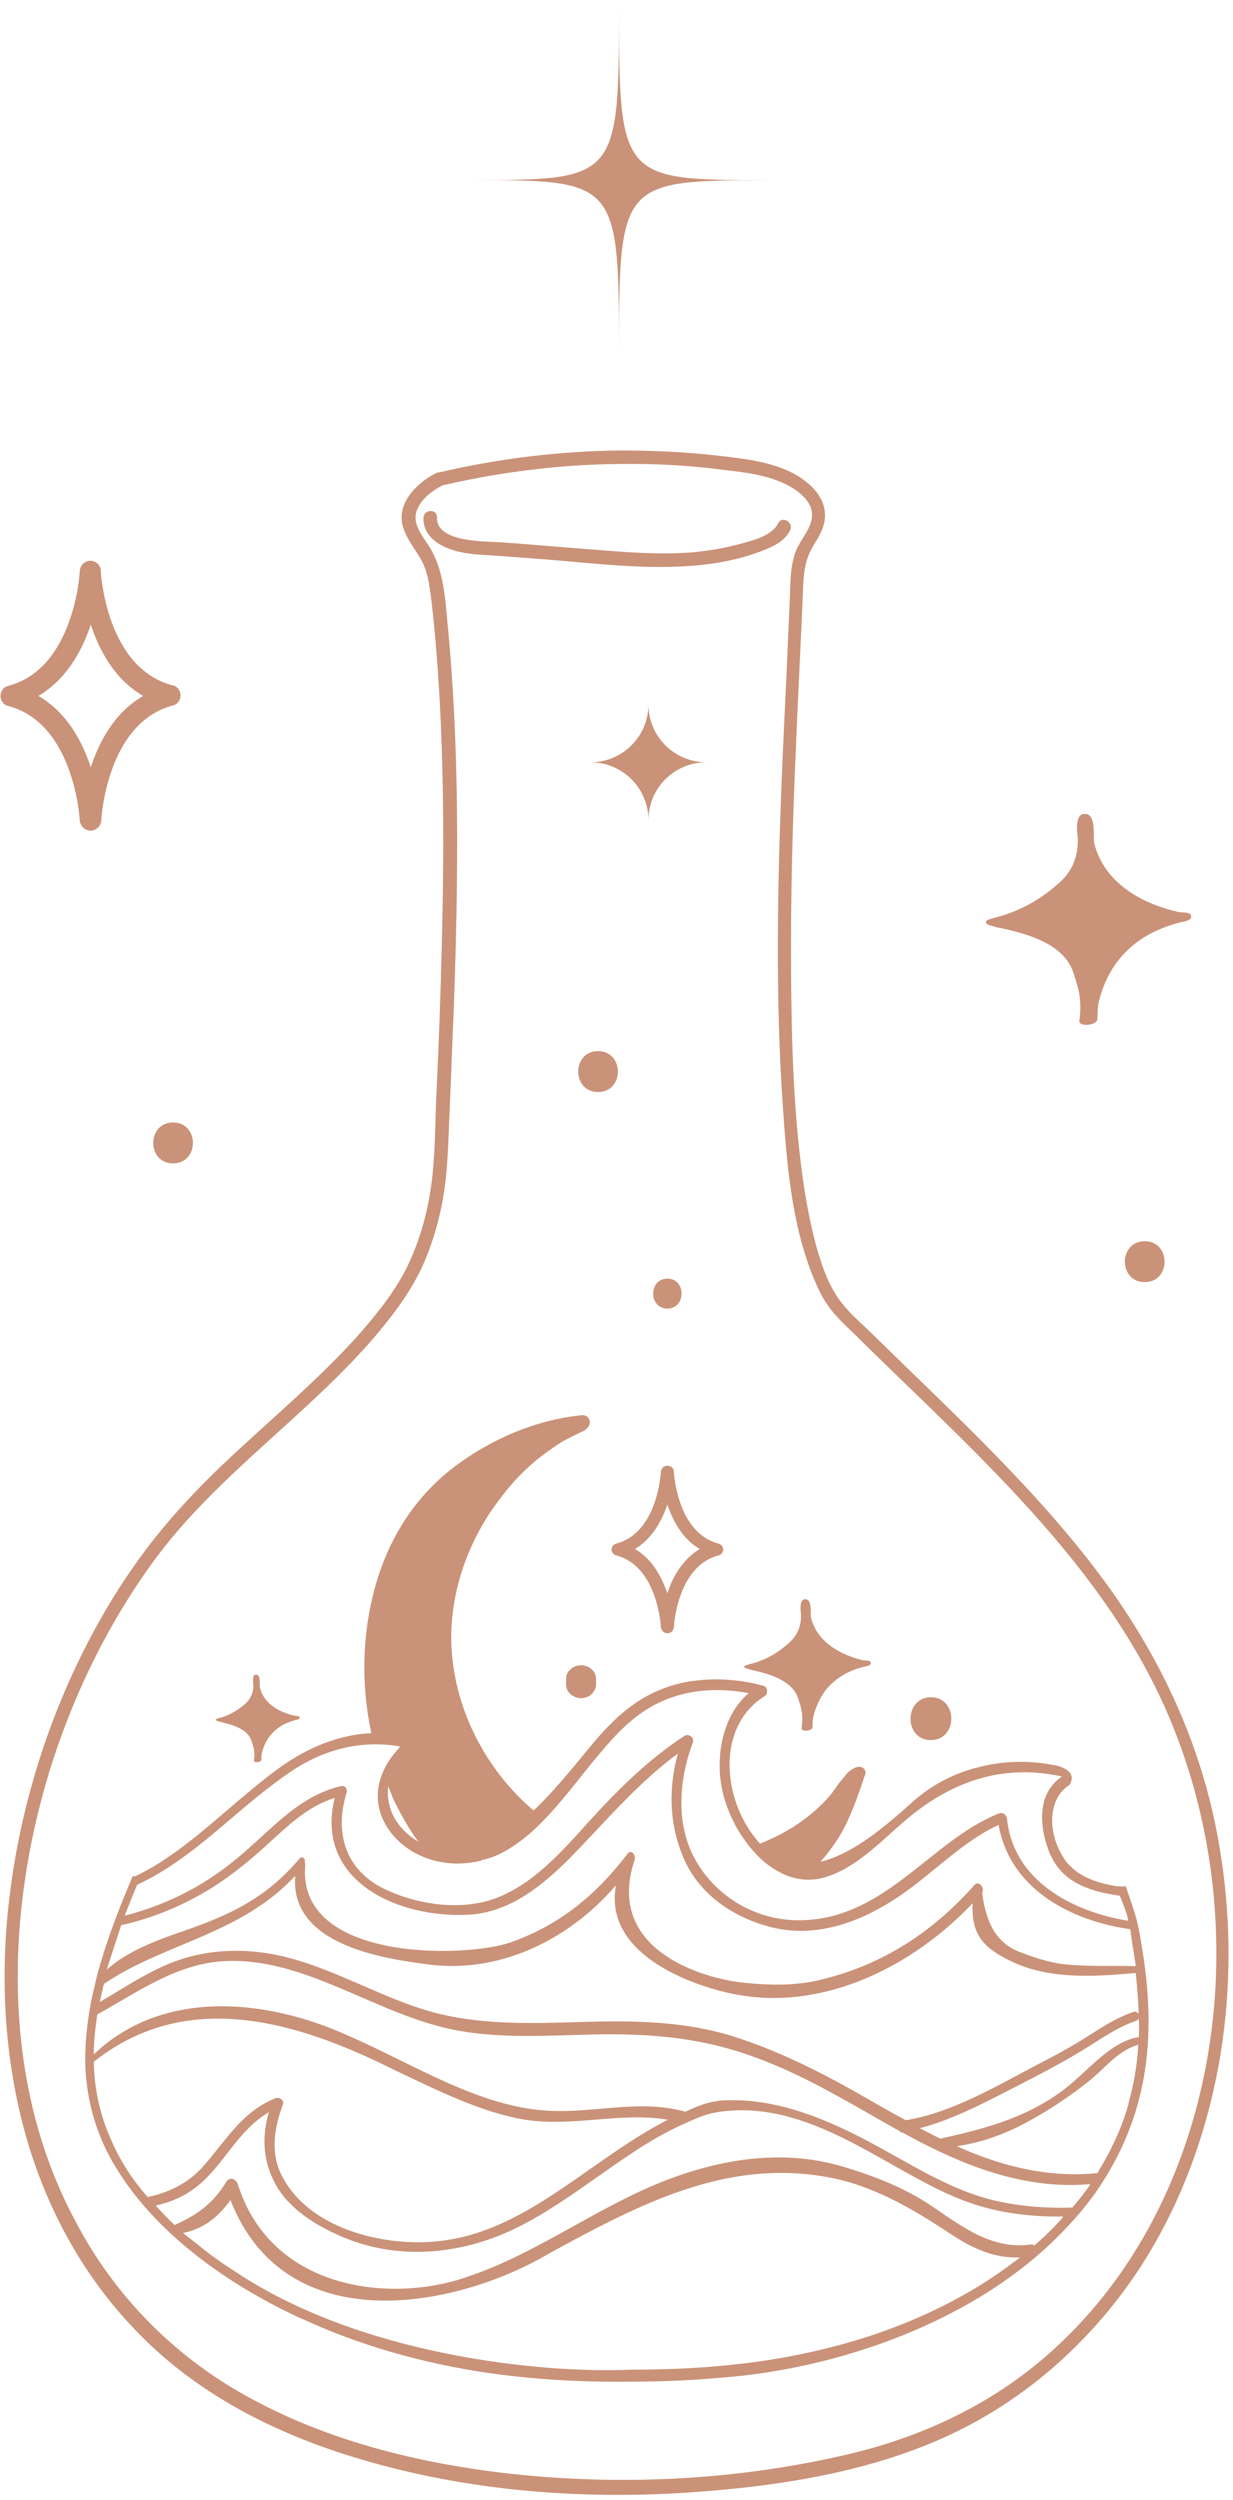 <?xml version="1.0" encoding="UTF-8" standalone="no"?><svg xmlns="http://www.w3.org/2000/svg" xmlns:xlink="http://www.w3.org/1999/xlink" fill="#000000" height="501.1" preserveAspectRatio="xMidYMid meet" version="1" viewBox="-0.2 -0.1 247.2 501.1" width="247.2" zoomAndPan="magnify"><g><g><g><g fill="#ca9278" id="change1_9"><path d="M228.9,391.2c-1.1-6.8-1.1-6.4-3.4-13.2c-0.9,0.1-1.4,0-1.8,0c-3.1-0.5-6.1-1.4-8.4-3.2 c-0.8-0.7-1.6-1.4-2.2-2.4c-3.4-5.2-3.2-12,1.1-14.7c1.2-1.9,0-3.2-2.6-3.9c-0.6-0.1-1.1-0.2-1.7-0.3c-5-0.8-9.9-0.5-14.5,0.8 c0,0-0.1,0-0.1,0c-4.7,1.3-9.1,3.6-13,7.2c-8.4,7.5-22.6,19.7-32.2,5.3c-5.8-8.7-5.8-21.5,3-26.9c0.7-0.4,0.7-1.9-0.3-2.1 c-4.8-1.3-9.7-1.6-14.4-0.9c-0.1,0-0.1,0-0.2,0c-4.1,0.7-8,2.2-11.6,4.8c-3.2,2.3-6.1,5.4-8.7,8.6 c-8.6,10.4-19.3,24.2-32.2,19.7c-3.4-1.2-7.3-4.5-8-9.1c-0.9-5.4,2.4-7.6,5.1-11.2c0.6-0.8-3.6-2.3-6.1-2.4 c-4.9-0.2-9.8,0.9-14.6,3.2c-5.1,2.4-9.7,6.3-14.1,10c-0.9,0.7-1.7,1.5-2.6,2.2c-5.8,5-11.9,10.2-18.5,13.3c-0.2,0-0.3,0-0.5,0 c-2.7,6.3-4.5,11.2-5.9,15.6c0,0,0,0,0,0.1c-0.8,2.4-1.4,4.7-1.9,7c-0.8,3.2-1.2,6.3-1.5,9.2c-0.3,3.7-0.3,7.2,0.2,10.5 c0.9,6.3,3.1,12.2,6.9,17.8c7.8,11.8,21.2,21.7,36.3,28.6c0,0,0.1,0,0.1,0c12.9,6,27,9.5,39.6,11.1c10.2,1.3,19.5,1.5,26.2,1.4 c5.4,0,11.5-0.2,18-0.8c22.9-1.7,50.2-10.9,67.6-28.4c0,0,0.1-0.1,0.1-0.1c2.9-2.9,5.5-5.9,7.7-9.1 C228.9,425.5,232,410.7,228.9,391.2z M27.3,377.7c6.1-2.8,11.7-7.2,17-11.7c4.7-4,9.4-8.1,14.6-11.5c6.7-4.3,14.1-5.8,21.2-4.5 c-5.3,5.4-6.3,12.3-1.3,18c4.3,4.8,11.1,6.4,17.3,4.9c0,0,0.1,0,0.1,0c0,0,0.1,0,0.1-0.1c1.6-0.4,3.1-0.9,4.5-1.7 c5.2-2.8,9.4-7.6,13.4-12.5c0,0,0,0,0,0c2.1-2.6,4.1-5.2,6.1-7.5c2.9-3.5,6.1-6.8,9.9-9c6.1-3.5,13-4.1,19.7-2.8 c-2,1.7-3.5,4-4.4,6.4c0,0.1-0.1,0.2-0.1,0.3c-1,2.7-1.4,5.6-1.3,8.6c0,0.2,0,0.3,0,0.5c0.2,2.6,0.7,5.2,1.8,7.8 c0.4,1.1,1,2.2,1.5,3.2c0,0,0,0,0,0c1.5,2.6,3.3,5,5.5,6.9c0,0,0,0,0,0c0,0,0,0,0,0c1.4,1.2,2.9,2.1,4.5,2.8c0,0,0,0,0,0 c0,0,0,0,0,0c2.3,0.9,4.8,1.2,7.4,0.5c7.4-1.9,13.3-9.3,19-13.5c8.5-6.4,18.1-9.2,28.9-6.8c-1.8,1.2-3,3-3.6,5c0,0,0,0,0,0.1 c-0.7,2.8-0.4,6.1,0.8,9.3c0,0,0,0.1,0,0.1c0.2,0.5,0.4,1.1,0.7,1.6c2.6,5.4,8.1,7,13.7,7.8c0.6,1.4,1,2.5,1.3,3.4 c0.2,0.5,0.3,1.1,0.4,1.6c0,0-0.1,0-0.1,0c-11-1.8-22.9-7.9-24.2-20.4c-0.1-0.8-0.8-1.4-1.6-1.1c-14,5.5-23.2,22-41.1,21.4 c-8-0.3-15.9-4.8-20-12.5c-3.8-7.1-3-15.9-0.3-23.1c0.4-1-0.8-1.8-1.6-1.4c-7.2,4.7-13.2,10.6-19.2,17.2 c-5.5,6.1-11.1,12.5-18.7,15.4c-7.3,2.7-16.4,1.2-23-2.2c-7.1-3.8-9.4-10.9-6.9-19c0.2-0.7-0.3-1.4-1-1.3 c-9.4,2.1-15.2,10.2-22.6,15.8c-6.4,5-13.5,8.3-20.9,10.2C25.6,381.9,26.4,379.8,27.3,377.7z M24.1,385.8 c6.3-1.4,12.4-3.9,18.2-7.5c3.8-2.4,7.4-5.3,10.8-8.4c4.4-4,8.3-7.9,13.8-9.6c-4.1,16.7,12.8,24.2,27,23.4 c8.1-0.5,14.7-5.8,20.5-11.7c7.1-7.3,13.4-14.8,21.3-20.6c-1.8,6.6-1.8,13.5,0.8,20.1c3.1,8.1,10.4,12.8,17.9,14.7 c8.7,2.2,17.2-0.8,24.3-5.3c7.6-4.8,13.5-11.6,21.3-15.2c2.3,12.9,14.5,19.2,26.3,20.9c0,0,0.1,0,0.1,0c0.2,1.2,0.3,2.6,0.7,4.6 c0.1,0.9,0.3,1.9,0.4,2.8c-0.1,0-0.2,0-0.2,0c-4.5-0.1-9,0.1-13.5-0.3c-3.4-0.3-6.7-1.4-10-2.7c-4.7-2-6.4-6.4-7.1-11.7 c0.6-1-0.7-2.5-1.5-1.6c-8.4,9.5-18.3,15.9-30.3,18.9c-5.3,1.4-10.8,1.3-16.3,0.7c-8.2-0.9-27.5-6.7-21.6-24.5c0,0,0,0,0,0 c0.4-1.1-0.7-2.3-1.4-1.3c-6.7,8.8-14.3,14.6-23.6,17.8c-9.1,3.1-42.8,3.8-41-15.6c0-0.2,0-0.3-0.1-0.5c0.2-0.7-0.5-1.4-1.1-0.7 c-6.8,8.1-14.4,11.4-23,14.4c-5.5,1.9-11.1,3.9-15.6,7.8C22.1,392,23,389.1,24.1,385.8z M20.3,399c0.1-0.5,0.2-1,0.4-1.5 c0.1,0,0.1,0,0.2-0.1c12.1-8.1,27.1-9.7,38.1-21.5c-1.2,14.1,18.4,16.7,26.9,17.8c13.4,1.7,27.4-4.3,37.4-15.9 c-2.7,14.4,16.8,20.8,25.3,22.1c16.9,2.7,34.3-5.9,46.2-18.5c-0.3,6.4,2.2,9.1,8.3,11.9c7.4,3.4,16.5,2.8,24.1,2.1 c0.1,0,0.2,0,0.3,0c0.3,2.8,0.5,5.6,0.6,8.2c-0.1-0.2-0.3-0.3-0.5-0.4c-0.2-0.1-0.4-0.1-0.6,0c-3.2,1.1-5.9,2.8-8.7,4.6 c-3.4,2.2-7.1,4.2-10.8,6.1c-8,4.2-16.9,9.5-26.1,11c-3.2-1.7-6.3-3.5-9.4-5.3c-8-4.5-16.3-8.7-25.2-11.5 c-9.8-3.1-20.1-3.2-30.2-2.9c-10.4,0.3-20.8,0.7-30.9-2.2c-8.8-2.6-16.8-7.2-25.4-9.9c-7.4-2.4-15.4-3-23.1-0.8 c-6.3,1.8-11.9,5.7-17.4,8.9C20,400.4,20.1,399.7,20.3,399z M27.2,437.6c-0.6-0.8-1.2-1.6-1.7-2.4c-1.3-2-2.4-4-3.3-6.1 c-2.3-5-3.5-10.3-3.6-16c0,0,0,0,0.1,0c18.3-14.4,39.9-8.4,59.9,1.6c8.5,4,17.4,8.6,26.5,10.1c9.5,1.5,19.2-1.6,28.6,0 c-15.1,7.7-27.6,21.6-44.2,24.1c-10.8,1.8-27.6-1.5-33.3-13.1c-2.3-4.6-1.3-9.7,0.3-14c0.4-1-0.8-1.6-1.5-1.3 c-6.8,2.7-10.2,8.9-14.6,13.8c-2.9,3.2-6.7,5.1-11,6C28.6,439.4,27.9,438.5,27.2,437.6z M198.9,456.3 c-6.3,4.2-13.3,7.7-20.6,10.4c0,0,0,0,0,0c-5.3,2-10.7,3.5-16.1,4.7c-13,2.9-25.7,3.5-35.9,3.5c-18.2,0.8-54.5-2.9-79.7-19.9 c-2.2-1.4-4.2-2.8-6.2-4.4c0,0-0.1-0.1-0.1-0.1c-1.1-0.9-2.2-1.7-3.3-2.6c-0.2-0.1-0.3-0.3-0.5-0.4c4-0.8,7-3.1,9.5-6.6 c11.2,28.6,45.7,21.5,63.9,10.7c18.1-9.9,35.2-18.8,55.2-15.4c9.3,1.5,17.6,6.4,25.3,11.5c4.5,3,8.8,4.9,13.9,4.7 C202.5,453.8,200.8,455,198.9,456.3z M207.2,450c-0.2-0.1-0.4-0.2-0.6-0.2c-7.8,1.1-13.7-3.4-20-7.7c-5.5-3.7-11.5-6-17.8-7.9 c-11.7-3.5-23.9-1.7-35.4,2.7c-13.5,5.2-25.7,14.5-39.1,19.1c-15.1,5.7-39.9,3.5-46.8-18.2c-0.4-1.2-1.6-1.6-2.3-0.6 c-2.7,4.5-6.1,6.8-10.4,8.7c0,0,0,0,0,0c-1.4-1.3-2.6-2.6-3.8-3.9c3.2-0.7,6.1-2,8.5-4c5.2-4.2,8-11.1,14.2-14.7 c-1.3,4.5-1.3,9.2,1,13.8c2.3,4.7,7,8,11.6,10.2c12,6,25.6,4.8,37-0.8c8.2-4,15.7-10.1,23.5-15.2c4-2.7,8.3-5,12.7-6.8 c3.1-1.3,5.5-1.5,8.6-1.6c17.2-0.2,31.5,13.4,46,18.5c5.9,2.1,12.4,2.9,18.9,2.8C211.2,446.4,209.2,448.2,207.2,450z M218.3,437.9c-1.1,1.6-2.3,3.1-3.5,4.5c-5.6,0.2-11.2-0.3-16.4-1.6c-7.7-2-14.6-6.2-21.8-10.2c-6.9-3.8-14.1-7.3-22-8.9 c-3-0.6-5.9-0.9-9-0.8c-3,0-5.7,1-8.4,2.3c-9.5-2.7-19.1,0.6-28.8-0.3c-13.5-1.2-26.4-9.6-38.9-15c-16.6-7.5-37.2-9.3-50.9,3.8 c0-2.6,0.3-5.2,0.7-8c6.2-3.4,12.3-7.7,19.5-9.7c8.8-2.5,18-0.1,26.2,3.2c8.1,3.2,15.9,7.3,24.5,9.3c9.7,2.2,19.9,1.4,29.8,1.2 c10.4-0.2,20.6,0.6,30.5,4.1c9.4,3.2,18.1,8.3,26.5,13.1c1.3,0.7,2.6,1.5,3.9,2.2c0.1,0.2,0.3,0.3,0.6,0.3 c11.8,6.5,24.2,11.5,37.6,10.3C218.4,437.7,218.3,437.8,218.3,437.9z M226.1,421.3c0,0.2-0.1,0.3-0.1,0.5 c-0.7,2.5-1.6,4.9-2.7,7.2c-1,2.2-2.2,4.4-3.5,6.5c-9.9,1-19.3-1.4-28.2-5.4c5.1-0.7,10.2-2.6,14.8-5.2c4-2.2,7.7-4.7,11.3-7.5 c3.4-2.6,5.9-6.2,9.9-7.5c0.1,0,0.2-0.1,0.4-0.1C227.8,413.9,227.1,417.7,226.1,421.3z M228.1,408.3c-0.1,0-0.2,0-0.3,0 c0,0-0.1,0-0.1,0c-5.8,1.2-10.2,7.3-15.2,10.9c-7.4,5.4-15.7,7.5-24.2,9.4c-1.4-0.7-2.7-1.4-4.1-2.1c6.9-1.8,13.3-5.3,19.6-8.5 c4.3-2.2,8.5-4.4,12.5-6.8c3.7-2.2,7.1-4.8,11.2-6.2c0.1,0,0.1-0.1,0.2-0.1c0.2-0.1,0.3-0.2,0.4-0.4 C228.2,405.9,228.2,407.1,228.1,408.3z" fill="inherit"/><path d="M77.3 347.3L77.3 347.3 77.3 347.3z" fill="inherit"/></g><g><g fill="#ca9278" id="change1_2"><path d="M172.7,354.2c-1.4-0.7-3.2,1.3-3.2,1.3c-0.3,0.4-0.6,0.8-0.9,1.1l-0.7,0.9c-0.6,0.8-1.1,1.6-1.7,2.3 c-1.6,1.9-3.5,3.6-5.6,5.1c-2.7,2-5.9,3.6-9.3,4.9c0.3,0.3,0.7,0.6,1,0.9c0.2,0.2,0.4,0.4,0.6,0.5c0,0,0,0,0.1,0c0,0,0,0,0,0 c0.1,0.1,0.2,0.2,0.3,0.3c0.9,0.7,1.9,1.3,2.9,1.9c0.5,0.3,1.1,0.6,1.6,0.8c0.1,0.1,0.3,0.1,0.4,0.2c0,0,0.1,0,0.1,0.1 c0.2,0.1,0.5,0.2,0.7,0.3c0.5,0.2,1,0.3,1.6,0.5c0.3,0.1,0.5,0.1,0.8,0.2c0.1,0,0.2,0,0.3,0.1c0,0,0.1,0,0.1,0c0,0,0.1,0,0.1,0 c3.2-3.1,5.8-6.5,7.6-10.2c1.4-3,2.5-6,3.6-9.4C173.6,355.1,173.2,354.5,172.7,354.2z" fill="inherit"/><path d="M118,284.6c-0.1-0.3-0.4-1.2-1.8-1c-8.7,0.9-17.8,4.6-25.4,10.4c-7,5.3-12.2,12.8-15.1,21.7 c-3.3,10.2-3.7,21.4-1.4,31.8c1.4,0,2.8,0.1,4.2,0.3c0.7,0.1,1.3,0.8,1.4,1.4c0.2,0.8,0,1.4-0.5,2c0,0,0,0.1-0.1,0.1 c-0.8,1.1-1.4,2.3-2,3.5c-0.2,0.3-0.3,0.6-0.5,0.9c0,0,0,0.1-0.1,0.1c0.5,1.2,1.9,4.4,1.8,4.4c1.3,2.7,2.7,5.3,4.4,7.8 c1,1.4,2.1,2.8,3.2,4.1c0,0,0.1,0,0.1,0c0.3,0,0.5,0.1,0.8,0.2c0,0,0,0,0,0c1.8-0.4,4-0.1,5.8,0.3c1.1-0.3,2.3-0.6,3.5-0.6 c1.2-0.5,2.5-1,3.7-1.6c0.3-0.1,0.6-0.2,0.9-0.2c0.1-0.1,0.2-0.2,0.3-0.2c2.2-1.5,3.9-3.5,6.1-4.9c0.3-0.4,0.5-0.8,0.8-1.2 c-10.3-8.1-17.2-20.8-17.8-34.1c-0.4-10.1,3-20.6,9.6-29.3c2.6-3.5,5.5-6.5,8.7-8.9c1.5-1.1,3.2-2.4,5-3.3l1.2-0.6 c0.5-0.3,1.1-0.5,1.6-0.8C116.6,286.9,118.4,286,118,284.6z" fill="inherit"/></g></g></g><g id="change1_8"><path d="M149.3,334.3c0.5,0.1,0.9,0.3,1.4,0.4c4.7,1,8.1,2.6,9.1,5.6c0.6,1.8,1.1,3.2,0.7,6 c-0.1,0.8,2.2,0.6,2.2-0.2c0-0.7,0-1.5,0.2-2.2c1-4.1,3.7-8.3,10.1-9.9c0.6-0.1,1.4-0.3,1.4-0.7c0-0.7-1-0.5-1.6-0.6 c-5.8-1.4-9.4-4.5-10.4-8.5c-0.2-0.6,0.3-3.4-0.9-3.7c-1.7-0.4-1.1,2.7-1.1,3.2c0,2-0.6,3.9-2.4,5.5c-2.1,1.9-4.6,3.5-8,4.3 c-0.3,0.1-0.6,0.2-0.8,0.3C148.9,333.8,148.9,334.1,149.3,334.3z" fill="#ca9278"/></g><g id="change1_4"><path d="M43.2,344.8c0.3,0.1,0.6,0.2,0.9,0.3c3.2,0.7,5.4,1.7,6.1,3.7c0.4,1.2,0.8,2.1,0.5,4 c-0.1,0.5,1.4,0.4,1.5-0.1c0-0.5,0-1,0.1-1.4c0.7-2.8,2.5-5.5,6.7-6.6c0.4-0.1,0.9-0.2,0.9-0.5c0-0.4-0.7-0.3-1.1-0.4 c-3.9-0.9-6.3-3-6.9-5.7c-0.1-0.4,0.2-2.3-0.6-2.5c-1.1-0.3-0.7,1.8-0.7,2.1c0,1.3-0.4,2.6-1.6,3.7c-1.4,1.2-3,2.3-5.3,2.9 c-0.2,0-0.4,0.1-0.5,0.2C43,344.5,43,344.7,43.2,344.8z" fill="#ca9278"/></g><g id="change1_17"><path d="M133.6,327.3c0.7,0,1.2-0.5,1.3-1.2c0-0.1,0.6-12.2,8.9-14.4c0.6-0.1,1-0.7,1-1.2s-0.4-1.1-1-1.2 c-8.3-2.2-8.9-14.3-8.9-14.4c0-0.7-0.6-1.2-1.3-1.2c0,0,0,0,0,0c-0.7,0-1.2,0.5-1.3,1.2c0,0.1-0.6,12.2-8.9,14.4 c-0.6,0.1-1,0.7-1,1.2s0.4,1.1,1,1.2c8.3,2.2,8.9,14.3,8.9,14.4C132.4,326.7,132.9,327.3,133.6,327.3 C133.6,327.3,133.6,327.3,133.6,327.3z M133.6,301.5c1.1,3.2,3,6.9,6.5,8.9c-3.5,2.1-5.5,5.7-6.5,8.9c-1.1-3.2-3-6.9-6.5-8.9 C130.6,308.3,132.5,304.7,133.6,301.5z" fill="#ca9278"/></g><g id="change1_6"><path d="M186.4,348.7c5.5,0,5.5-8.6,0-8.6C181,340.2,181,348.7,186.4,348.7L186.4,348.7z" fill="#ca9278"/></g><g id="change1_10"><path d="M113.3,336.4c0,0.4,0,0.8,0,1.2c0,0.7,0.3,1.4,0.9,1.9c0.5,0.5,1.4,0.8,2.1,0.8c0.8,0,1.6-0.3,2.1-0.8 c0.5-0.5,0.9-1.2,0.9-1.9c0-0.4,0-0.8,0-1.2c0-0.7-0.3-1.4-0.9-1.9c-0.5-0.5-1.4-0.8-2.1-0.8c-0.8,0-1.6,0.3-2.1,0.8 C113.6,335,113.3,335.6,113.3,336.4L113.3,336.4z" fill="#ca9278"/></g><g id="change1_12"><path d="M133.6,262.2c3.8,0,3.8-6,0-6C129.8,256.2,129.8,262.2,133.6,262.2L133.6,262.2z" fill="#ca9278"/></g></g><g><g id="change1_1"><path d="M87.1,94.8c-3.5,1.8-7.4,5.5-6.7,9.9c0.5,2.7,2.3,4.8,3.6,7c1.6,2.6,1.9,5.6,2.3,8.6 c1.5,13.1,2.1,26.3,2.3,39.5c0.2,13.1-0.1,26.2-0.5,39.3c-0.2,6.7-0.5,13.4-0.8,20.1c-0.3,6.2-0.2,12.5-1.1,18.7 c-0.8,5.6-2.4,11.1-4.9,16.2c-2.6,5.1-6.2,9.5-9.9,13.7c-7.5,8.3-16,15.5-24.2,23.1c-7.6,7-14.7,14.5-20.6,23 c-4.5,6.4-8.4,13.3-11.7,20.3c-6.8,14.5-11.3,30.1-13.2,46c-1.9,15.6-1.1,31.6,3,46.8c4,14.7,11.3,28.5,21.9,39.6 C39,479.8,55.4,488,72.6,493c21.1,6.2,43.6,8,65.6,6.5c18.8-1.3,38.5-4.4,55.4-13.2c13.8-7.2,25.5-18,34.2-31 c8.6-12.9,14-27.8,16.6-43c2.6-15.7,2.2-31.8-1.1-47.4c-3.7-17.4-11.4-33.4-21.8-47.7c-13.4-18.3-30.3-33.7-46.4-49.5 c-2.5-2.5-5.4-4.8-7.4-7.8c-1.1-1.7-2-3.5-2.7-5.4c-1.9-5.1-3-10.6-3.9-16c-2.2-14.4-2.6-29.1-2.7-43.7 c-0.1-15.2,0.3-30.4,1-45.6c0.4-10.4,1-20.9,1.4-31.3c0.1-3,0.4-5.9,2-8.5c1.2-2,2.4-3.8,2.4-6.2c0-4-3.4-6.9-6.7-8.6 c-4.7-2.3-10-2.8-15.1-3.4c-6.3-0.7-12.7-1-19-1c-12.3,0.1-24.6,1.6-36.6,4.4c-1.7,0.4-1,3.1,0.7,2.6c12.5-2.9,25.3-4.4,38.2-4.3 c6.1,0,12.2,0.4,18.3,1.2c5,0.6,10.5,1.2,14.7,4.3c1.6,1.2,3,2.9,2.9,4.9c-0.1,2.6-2.4,4.8-3.3,7.2c-1.2,3.3-1,6.9-1.2,10.4 c-0.2,4.6-0.4,9.2-0.6,13.9c-1.4,28.7-2.7,57.6-0.8,86.2c0.8,11.6,1.7,23.9,6.1,34.8c0.8,1.9,1.6,3.8,2.8,5.5 c1.7,2.6,4.1,4.6,6.3,6.8c8.1,8,16.3,15.7,24.3,23.8c14.5,14.7,28.3,30.7,36.9,49.7c6.5,14.4,10,30.1,10.5,45.9 c1,30.5-9.4,62.1-32.2,83c-12,11.1-26.7,18-42.6,21.6c-21,4.8-42.9,6-64.4,3.9c-20-2-40.7-7-58.1-17.5 c-13.4-8.1-24.3-19.7-31.5-33.6C0.2,417.6,0.8,384.1,9.7,355c4.6-14.9,11.5-29.2,20.7-41.9c12.7-17.5,31.1-29.4,45-45.8 c3.5-4.2,6.8-8.6,9.1-13.6c2.1-4.7,3.5-9.6,4.3-14.7c0.9-5.9,0.9-11.9,1.2-17.8c0.3-6.6,0.5-13.1,0.8-19.7 c0.9-25.6,1.2-51.4-1.3-76.9c-0.5-5.4-0.8-10.7-3.8-15.4c-1.3-2-3.2-4.3-2.4-6.8c0.8-2.4,3.1-4.1,5.2-5.2 C90,96.3,88.6,93.9,87.1,94.8L87.1,94.8z" fill="#ca9278"/></g><g id="change1_5"><path d="M84.7,103.7c-0.1,4,3.7,6,7.1,6.8c2.5,0.6,5,0.6,7.5,0.8c3.2,0.2,6.3,0.5,9.5,0.7 c11.3,0.9,22.9,2.5,34.3,0.8c3.1-0.5,6.1-1.2,9-2.3c2.4-0.9,4.9-1.9,6.1-4.3c0.8-1.6-1.6-3-2.4-1.4c-1.3,2.6-5.3,3.5-7.9,4.2 c-3,0.8-6,1.3-9.1,1.6c-6.1,0.5-12.2,0.1-18.3-0.4c-6.7-0.5-13.5-1.1-20.2-1.6c-3.1-0.2-13.1,0.1-12.9-5 C87.5,101.9,84.8,101.9,84.7,103.7L84.7,103.7z" fill="#ca9278"/></g><g id="change1_13"><path d="M123.9,72.1L123.9,72.1c0-36.1,0-36.1-30.1-36.1l0,0c30.1,0,30.1,0,30.1-36.1l0,0 c0,36.1,0,36.1,30.1,36.1l0,0C123.9,36.1,123.9,36.1,123.9,72.1z" fill="#ca9278"/></g><g id="change1_3"><path d="M198,185.3c0.7,0.2,1.5,0.5,2.3,0.6c7.7,1.6,13.1,4.1,14.7,9c0.9,2.8,1.8,5.1,1.2,9.6 c-0.2,1.3,3.5,1,3.6-0.3c0.1-1.2,0-2.4,0.3-3.5c1.6-6.6,6-13.3,16.3-15.9c0.9-0.2,2.2-0.4,2.2-1.1c0.1-1.1-1.6-0.8-2.6-1 c-9.5-2.2-15.2-7.3-16.8-13.7c-0.3-1,0.4-5.5-1.5-5.9c-2.8-0.6-1.8,4.3-1.8,5.1c0,3.2-0.9,6.2-3.9,8.8c-3.4,3-7.4,5.5-12.9,6.9 c-0.5,0.1-0.9,0.3-1.3,0.4C197.3,184.5,197.4,185.1,198,185.3z" fill="#ca9278"/></g><g id="change1_11"><path d="M18,166.4c1.1,0,2-0.9,2.1-2c0-0.2,1-19.6,14.4-23.1c0.9-0.2,1.5-1.1,1.5-2s-0.6-1.8-1.5-2 C21,133.9,20,114.5,20,114.3c0-1.1-1-2-2.1-2c0,0,0,0,0,0c-1.1,0-2,0.9-2.1,2c0,0.2-1,19.6-14.4,23.1c-0.9,0.2-1.5,1.1-1.5,2 s0.6,1.8,1.5,2c13.4,3.5,14.4,22.9,14.4,23.1C16,165.6,16.9,166.4,18,166.4C18,166.4,18,166.4,18,166.4z M18,125.1 c1.7,5.2,4.8,11,10.5,14.3c-5.7,3.3-8.8,9.1-10.5,14.3c-1.7-5.2-4.8-11-10.5-14.3C13.1,136.1,16.3,130.3,18,125.1z" fill="#ca9278"/></g><g id="change1_16"><path d="M119.7,218.8c5.3,0,5.3-8.2,0-8.2C114.4,210.6,114.4,218.8,119.7,218.8L119.7,218.8z" fill="#ca9278"/></g><g id="change1_15"><path d="M229.3,256.9c5.3,0,5.3-8.2,0-8.2C224,248.7,224,256.9,229.3,256.9L229.3,256.9z" fill="#ca9278"/></g><g id="change1_7"><path d="M34.5,233.1c5.3,0,5.3-8.2,0-8.2C29.2,224.9,29.2,233.1,34.5,233.1L34.5,233.1z" fill="#ca9278"/></g></g><g id="change1_14"><path d="M129.8,141.1c0,6.4-5.2,11.6-11.6,11.6v0c6.4,0,11.6,5.2,11.6,11.6h0c0-6.4,5.2-11.6,11.6-11.6v0 C135,152.7,129.8,147.5,129.8,141.1z" fill="#ca9278"/></g></g></svg>